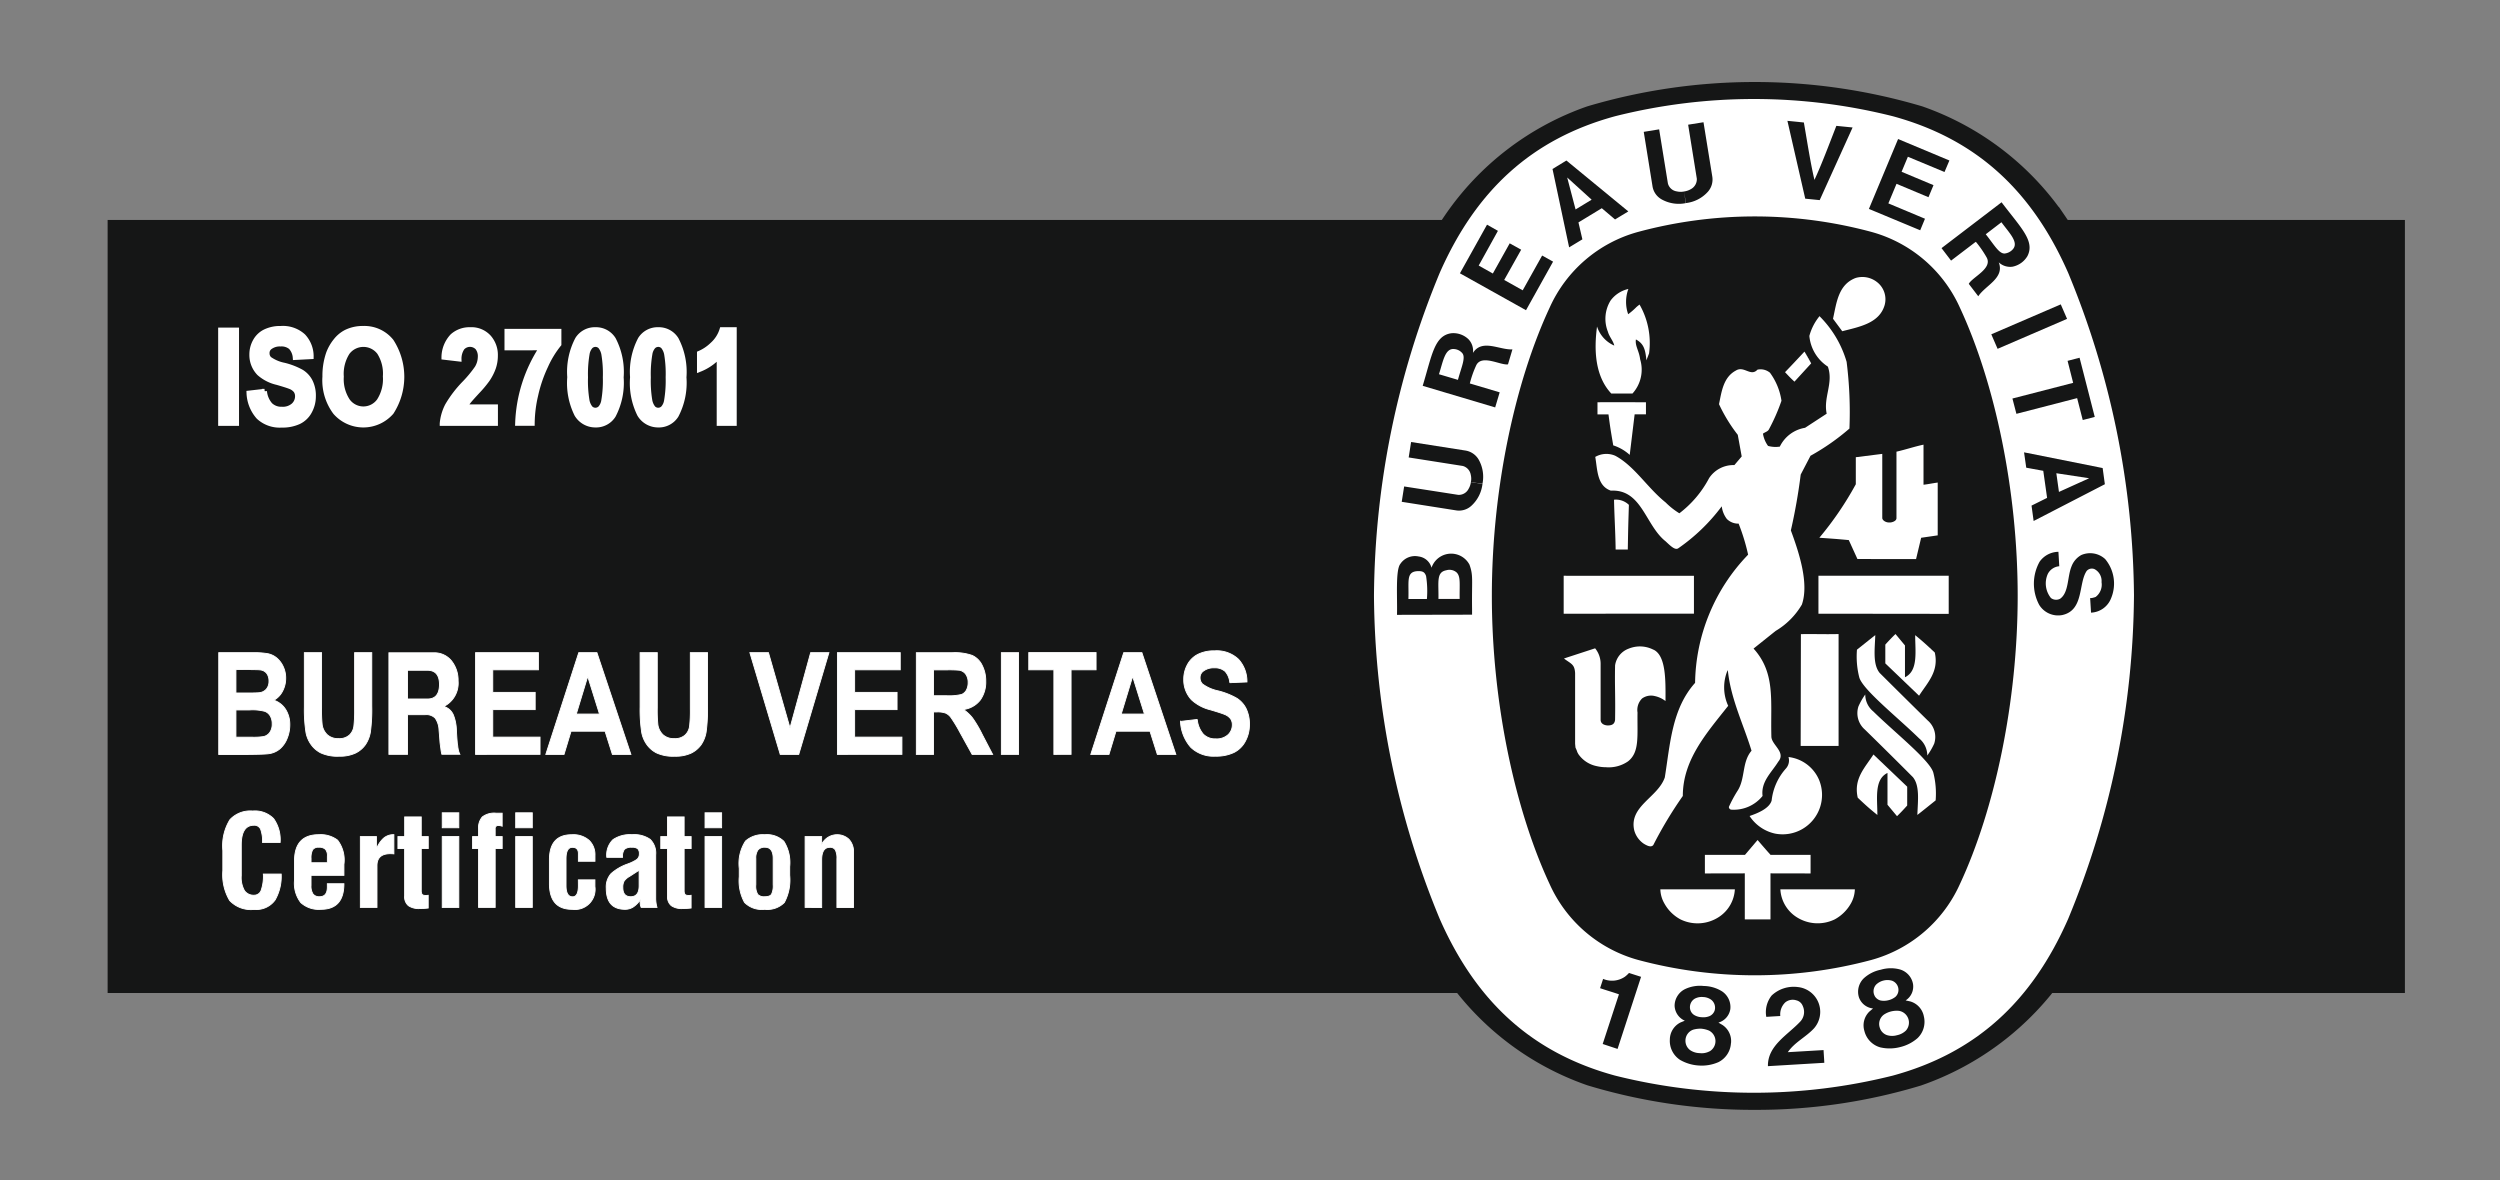 <?xml version="1.0" encoding="UTF-8"?> <svg xmlns="http://www.w3.org/2000/svg" xmlns:xlink="http://www.w3.org/1999/xlink" width="214.098" height="101.053" viewBox="0 0 214.098 101.053"><rect x="0" y="0" width="214.098" height="101.053" fill="#808080" stroke="none"/><defs><clipPath id="clip-path"><rect id="Rectángulo_758" data-name="Rectángulo 758" width="214.098" height="101.053" fill="none"></rect></clipPath></defs><g id="Grupo_1667" data-name="Grupo 1667" transform="translate(-4625.791 -7841)"><g id="Grupo_1666" data-name="Grupo 1666" transform="translate(4625.791 7841)"><rect id="Rectángulo_753" data-name="Rectángulo 753" width="196.737" height="66.203" transform="translate(9.217 18.837)" fill="#151616"></rect><g id="Grupo_1665" data-name="Grupo 1665"><g id="Grupo_1664" data-name="Grupo 1664" clip-path="url(#clip-path)"><path id="Trazado_1683" data-name="Trazado 1683" d="M35.7,107.035v2.336h1.359a5.636,5.636,0,0,0,1.007-.053.886.886,0,0,0,.533-.349,1.214,1.214,0,0,0,.206-.742,1.309,1.309,0,0,0-.159-.668.929.929,0,0,0-.459-.4,4.181,4.181,0,0,0-1.3-.125Zm0-3.455v2.007h.96c.571,0,.925-.01,1.064-.03a.905.905,0,0,0,.591-.311,1.02,1.02,0,0,0,.216-.678,1.078,1.078,0,0,0-.186-.654.793.793,0,0,0-.552-.305q-.218-.03-1.253-.03Zm-1.471-1.448h2.906a7.015,7.015,0,0,1,1.287.086,1.725,1.725,0,0,1,.759.358,2.117,2.117,0,0,1,.558.726,2.265,2.265,0,0,1,.224,1.017,2.321,2.321,0,0,1-.275,1.12,1.825,1.825,0,0,1-.744.765A1.924,1.924,0,0,1,39.96,107a2.4,2.4,0,0,1,.355,1.317,3.031,3.031,0,0,1-.23,1.158,2.285,2.285,0,0,1-.629.9,1.869,1.869,0,0,1-.985.414q-.366.048-1.769.06H34.228Z" transform="translate(-15.496 -46.238)" fill="#fff" fill-rule="evenodd"></path><path id="Trazado_1684" data-name="Trazado 1684" d="M35.7,107.035v2.336h1.359a5.636,5.636,0,0,0,1.007-.053.886.886,0,0,0,.533-.349,1.214,1.214,0,0,0,.206-.742,1.309,1.309,0,0,0-.159-.668.929.929,0,0,0-.459-.4,4.181,4.181,0,0,0-1.3-.125Zm0-3.455v2.007h.96c.571,0,.925-.01,1.064-.03a.905.905,0,0,0,.591-.311,1.02,1.02,0,0,0,.216-.678,1.078,1.078,0,0,0-.186-.654.793.793,0,0,0-.552-.305q-.218-.03-1.253-.03Zm-1.471-1.448h2.906a7.015,7.015,0,0,1,1.287.086,1.725,1.725,0,0,1,.759.358,2.117,2.117,0,0,1,.558.726,2.265,2.265,0,0,1,.224,1.017,2.321,2.321,0,0,1-.275,1.12,1.825,1.825,0,0,1-.744.765A1.924,1.924,0,0,1,39.96,107a2.4,2.4,0,0,1,.355,1.317,3.031,3.031,0,0,1-.23,1.158,2.285,2.285,0,0,1-.629.9,1.869,1.869,0,0,1-.985.414q-.366.048-1.769.06H34.228Z" transform="translate(-15.496 -46.238)" fill="none" stroke="#fff" stroke-width="0.078"></path><path id="Trazado_1685" data-name="Trazado 1685" d="M47.626,102.132H49.1v4.721a11.921,11.921,0,0,0,.054,1.457,1.474,1.474,0,0,0,.444.859,1.36,1.36,0,0,0,.959.323,1.283,1.283,0,0,0,.932-.306,1.267,1.267,0,0,0,.378-.752,11.818,11.818,0,0,0,.064-1.48v-4.822H53.4v4.58a14.2,14.2,0,0,1-.118,2.219,2.7,2.7,0,0,1-.438,1.094,2.247,2.247,0,0,1-.852.711A3.142,3.142,0,0,1,50.6,111a3.4,3.4,0,0,1-1.573-.289,2.323,2.323,0,0,1-.847-.749,2.6,2.6,0,0,1-.41-.966,12.686,12.686,0,0,1-.143-2.213Z" transform="translate(-21.562 -46.238)" fill="#fff" fill-rule="evenodd"></path><path id="Trazado_1686" data-name="Trazado 1686" d="M47.626,102.132H49.1v4.721a11.921,11.921,0,0,0,.054,1.457,1.474,1.474,0,0,0,.444.859,1.36,1.36,0,0,0,.959.323,1.283,1.283,0,0,0,.932-.306,1.267,1.267,0,0,0,.378-.752,11.818,11.818,0,0,0,.064-1.48v-4.822H53.4v4.58a14.2,14.2,0,0,1-.118,2.219,2.7,2.7,0,0,1-.438,1.094,2.247,2.247,0,0,1-.852.711A3.142,3.142,0,0,1,50.6,111a3.4,3.4,0,0,1-1.573-.289,2.323,2.323,0,0,1-.847-.749,2.6,2.6,0,0,1-.41-.966,12.686,12.686,0,0,1-.143-2.213Z" transform="translate(-21.562 -46.238)" fill="none" stroke="#fff" stroke-width="0.078"></path><path id="Trazado_1687" data-name="Trazado 1687" d="M62.45,103.661h1.684q1.048-.012,1.057,1.209-.009,1.274-1.057,1.251H62.45Zm-1.591,7.2H62.45v-3.4h1.535a1.058,1.058,0,0,1,.841.3,1.886,1.886,0,0,1,.325,1.011q.048.524.086,1.083c.022.178.046.353.071.524a3.379,3.379,0,0,0,.086.476h1.541a1.5,1.5,0,0,1-.148-.464,1.912,1.912,0,0,1-.038-.279,1.7,1.7,0,0,1-.038-.267q-.046-.523-.071-1.046a3.818,3.818,0,0,0-.243-1.265,1.283,1.283,0,0,0-.813-.766v-.024a2.226,2.226,0,0,0,1.2-2.18,2.654,2.654,0,0,0-.56-1.7,1.879,1.879,0,0,0-1.524-.7H60.859Z" transform="translate(-27.553 -46.259)" fill="#fff" fill-rule="evenodd"></path><path id="Trazado_1688" data-name="Trazado 1688" d="M62.45,103.661h1.684q1.048-.012,1.057,1.209-.009,1.274-1.057,1.251H62.45Zm-1.591,7.2H62.45v-3.4h1.535a1.058,1.058,0,0,1,.841.3,1.886,1.886,0,0,1,.325,1.011q.048.524.086,1.083c.022.178.046.353.071.524a3.379,3.379,0,0,0,.086.476h1.541a1.5,1.5,0,0,1-.148-.464,1.912,1.912,0,0,1-.038-.279,1.7,1.7,0,0,1-.038-.267q-.046-.523-.071-1.046a3.818,3.818,0,0,0-.243-1.265,1.283,1.283,0,0,0-.813-.766v-.024a2.226,2.226,0,0,0,1.2-2.18,2.654,2.654,0,0,0-.56-1.7,1.879,1.879,0,0,0-1.524-.7H60.859Z" transform="translate(-27.553 -46.259)" fill="none" stroke="#fff" stroke-width="0.078"></path><path id="Trazado_1689" data-name="Trazado 1689" d="M74.42,110.843v-8.711H79.8V103.6H75.891v1.934h3.633v1.472H75.891v2.36H79.94v1.472Z" transform="translate(-33.692 -46.238)" fill="#fff" fill-rule="evenodd"></path><path id="Trazado_1690" data-name="Trazado 1690" d="M74.42,110.843v-8.711H79.8V103.6H75.891v1.934h3.633v1.472H75.891v2.36H79.94v1.472Z" transform="translate(-33.692 -46.238)" fill="none" stroke="#fff" stroke-width="0.078"></path><path id="Trazado_1691" data-name="Trazado 1691" d="M90.009,107.388,89,104.165l-.98,3.223Zm2.688,3.455H91.113l-.628-1.983H87.571l-.6,1.983H85.412l2.821-8.711h1.554Z" transform="translate(-38.668 -46.238)" fill="#fff" fill-rule="evenodd"></path><path id="Trazado_1692" data-name="Trazado 1692" d="M90.009,107.388,89,104.165l-.98,3.223Zm2.688,3.455H91.113l-.628-1.983H87.571l-.6,1.983H85.412l2.821-8.711h1.554Z" transform="translate(-38.668 -46.238)" fill="none" stroke="#fff" stroke-width="0.078"></path><path id="Trazado_1693" data-name="Trazado 1693" d="M100.163,102.132h1.471v4.721a11.924,11.924,0,0,0,.054,1.457,1.471,1.471,0,0,0,.444.859,1.36,1.36,0,0,0,.959.323,1.284,1.284,0,0,0,.932-.306,1.267,1.267,0,0,0,.378-.752,11.819,11.819,0,0,0,.064-1.48v-4.822h1.471v4.58a14.107,14.107,0,0,1-.118,2.219,2.7,2.7,0,0,1-.437,1.094,2.264,2.264,0,0,1-.852.711,3.149,3.149,0,0,1-1.393.265,3.4,3.4,0,0,1-1.573-.289,2.323,2.323,0,0,1-.847-.749,2.611,2.611,0,0,1-.409-.966,12.674,12.674,0,0,1-.143-2.213Z" transform="translate(-45.346 -46.238)" fill="#fff" fill-rule="evenodd"></path><path id="Trazado_1694" data-name="Trazado 1694" d="M100.163,102.132h1.471v4.721a11.924,11.924,0,0,0,.054,1.457,1.471,1.471,0,0,0,.444.859,1.36,1.36,0,0,0,.959.323,1.284,1.284,0,0,0,.932-.306,1.267,1.267,0,0,0,.378-.752,11.819,11.819,0,0,0,.064-1.48v-4.822h1.471v4.58a14.107,14.107,0,0,1-.118,2.219,2.7,2.7,0,0,1-.437,1.094,2.264,2.264,0,0,1-.852.711,3.149,3.149,0,0,1-1.393.265,3.4,3.4,0,0,1-1.573-.289,2.323,2.323,0,0,1-.847-.749,2.611,2.611,0,0,1-.409-.966,12.674,12.674,0,0,1-.143-2.213Z" transform="translate(-45.346 -46.238)" fill="none" stroke="#fff" stroke-width="0.078"></path><path id="Trazado_1695" data-name="Trazado 1695" d="M119.947,110.843l-2.6-8.711h1.59l1.844,6.449,1.77-6.449h1.563l-2.584,8.711Z" transform="translate(-53.127 -46.238)" fill="#fff" fill-rule="evenodd"></path><path id="Trazado_1696" data-name="Trazado 1696" d="M119.947,110.843l-2.6-8.711h1.59l1.844,6.449,1.77-6.449h1.563l-2.584,8.711Z" transform="translate(-53.127 -46.238)" fill="none" stroke="#fff" stroke-width="0.078"></path><path id="Trazado_1697" data-name="Trazado 1697" d="M131.047,110.843v-8.711h5.378V103.6h-3.906v1.934h3.633v1.472h-3.633v2.36h4.049v1.472Z" transform="translate(-59.329 -46.238)" fill="#fff" fill-rule="evenodd"></path><path id="Trazado_1698" data-name="Trazado 1698" d="M131.047,110.843v-8.711h5.378V103.6h-3.906v1.934h3.633v1.472h-3.633v2.36h4.049v1.472Z" transform="translate(-59.329 -46.238)" fill="none" stroke="#fff" stroke-width="0.078"></path><path id="Trazado_1699" data-name="Trazado 1699" d="M144.863,105.819h1.085a4.7,4.7,0,0,0,1.317-.107.824.824,0,0,0,.412-.369,1.306,1.306,0,0,0,.149-.655,1.189,1.189,0,0,0-.2-.711.859.859,0,0,0-.553-.342,10.1,10.1,0,0,0-1.069-.03h-1.145Zm-1.471,5.025v-8.71h3.089a4.468,4.468,0,0,1,1.693.235,1.773,1.773,0,0,1,.846.834,2.9,2.9,0,0,1,.317,1.373,2.628,2.628,0,0,1-.479,1.619,2.174,2.174,0,0,1-1.432.805,3.578,3.578,0,0,1,.781.731,10.1,10.1,0,0,1,.831,1.415l.887,1.7h-1.753l-1.051-1.9a12.441,12.441,0,0,0-.776-1.277,1.143,1.143,0,0,0-.443-.362,2.061,2.061,0,0,0-.741-.1h-.3v3.638Z" transform="translate(-64.917 -46.238)" fill="#fff" fill-rule="evenodd"></path><path id="Trazado_1700" data-name="Trazado 1700" d="M144.863,105.819h1.085a4.7,4.7,0,0,0,1.317-.107.824.824,0,0,0,.412-.369,1.306,1.306,0,0,0,.149-.655,1.189,1.189,0,0,0-.2-.711.859.859,0,0,0-.553-.342,10.1,10.1,0,0,0-1.069-.03h-1.145Zm-1.471,5.025v-8.71h3.089a4.468,4.468,0,0,1,1.693.235,1.773,1.773,0,0,1,.846.834,2.9,2.9,0,0,1,.317,1.373,2.628,2.628,0,0,1-.479,1.619,2.174,2.174,0,0,1-1.432.805,3.578,3.578,0,0,1,.781.731,10.1,10.1,0,0,1,.831,1.415l.887,1.7h-1.753l-1.051-1.9a12.441,12.441,0,0,0-.776-1.277,1.143,1.143,0,0,0-.443-.362,2.061,2.061,0,0,0-.741-.1h-.3v3.638Z" transform="translate(-64.917 -46.238)" fill="none" stroke="#fff" stroke-width="0.078"></path><rect id="Rectángulo_754" data-name="Rectángulo 754" width="1.471" height="8.711" transform="translate(85.757 55.894)" fill="#fff"></rect><rect id="Rectángulo_755" data-name="Rectángulo 755" width="1.471" height="8.711" transform="translate(85.757 55.894)" fill="none" stroke="#fff" stroke-width="0.078"></rect><path id="Trazado_1701" data-name="Trazado 1701" d="M163.136,110.843V103.6h-2.151v-1.473h5.763V103.6h-2.141v7.239Z" transform="translate(-72.882 -46.238)" fill="#fff" fill-rule="evenodd"></path><path id="Trazado_1702" data-name="Trazado 1702" d="M163.136,110.843V103.6h-2.151v-1.473h5.763V103.6h-2.141v7.239Z" transform="translate(-72.882 -46.238)" fill="none" stroke="#fff" stroke-width="0.078"></path><path id="Trazado_1703" data-name="Trazado 1703" d="M175.284,107.388l-1.01-3.223-.98,3.223Zm2.688,3.455h-1.584l-.628-1.983h-2.914l-.6,1.983h-1.556l2.821-8.711h1.554Z" transform="translate(-77.275 -46.238)" fill="#fff" fill-rule="evenodd"></path><path id="Trazado_1704" data-name="Trazado 1704" d="M175.284,107.388l-1.01-3.223-.98,3.223Zm2.688,3.455h-1.584l-.628-1.983h-2.914l-.6,1.983h-1.556l2.821-8.711h1.554Z" transform="translate(-77.275 -46.238)" fill="none" stroke="#fff" stroke-width="0.078"></path><path id="Trazado_1705" data-name="Trazado 1705" d="M184.735,107.89l1.431-.17a2.256,2.256,0,0,0,.521,1.263,1.413,1.413,0,0,0,1.06.4,1.439,1.439,0,0,0,1.064-.359,1.153,1.153,0,0,0,.358-.84.9.9,0,0,0-.15-.525,1.193,1.193,0,0,0-.526-.377q-.256-.108-1.17-.381a3.677,3.677,0,0,1-1.648-.864,2.5,2.5,0,0,1-.666-1.758,2.592,2.592,0,0,1,.314-1.249,2.1,2.1,0,0,1,.9-.885,3.082,3.082,0,0,1,1.425-.3,2.7,2.7,0,0,1,2.052.727,2.819,2.819,0,0,1,.723,1.938l-1.471.061a1.628,1.628,0,0,0-.4-.97,1.286,1.286,0,0,0-.922-.3,1.449,1.449,0,0,0-.993.316.686.686,0,0,0-.231.543.729.729,0,0,0,.217.531,3.464,3.464,0,0,0,1.345.584,6.3,6.3,0,0,1,1.579.628,2.237,2.237,0,0,1,.8.885,3.006,3.006,0,0,1,.289,1.388,2.945,2.945,0,0,1-.347,1.4,2.221,2.221,0,0,1-.981.972,3.512,3.512,0,0,1-1.581.317,2.811,2.811,0,0,1-2.115-.761,3.6,3.6,0,0,1-.882-2.219" transform="translate(-83.634 -46.107)" fill="#fff" fill-rule="evenodd"></path><path id="Trazado_1706" data-name="Trazado 1706" d="M184.735,107.89l1.431-.17a2.256,2.256,0,0,0,.521,1.263,1.413,1.413,0,0,0,1.06.4,1.439,1.439,0,0,0,1.064-.359,1.153,1.153,0,0,0,.358-.84.9.9,0,0,0-.15-.525,1.193,1.193,0,0,0-.526-.377q-.256-.108-1.17-.381a3.677,3.677,0,0,1-1.648-.864,2.5,2.5,0,0,1-.666-1.758,2.592,2.592,0,0,1,.314-1.249,2.1,2.1,0,0,1,.9-.885,3.082,3.082,0,0,1,1.425-.3,2.7,2.7,0,0,1,2.052.727,2.819,2.819,0,0,1,.723,1.938l-1.471.061a1.628,1.628,0,0,0-.4-.97,1.286,1.286,0,0,0-.922-.3,1.449,1.449,0,0,0-.993.316.686.686,0,0,0-.231.543.729.729,0,0,0,.217.531,3.464,3.464,0,0,0,1.345.584,6.3,6.3,0,0,1,1.579.628,2.237,2.237,0,0,1,.8.885,3.006,3.006,0,0,1,.289,1.388,2.945,2.945,0,0,1-.347,1.4,2.221,2.221,0,0,1-.981.972,3.512,3.512,0,0,1-1.581.317,2.811,2.811,0,0,1-2.115-.761,3.6,3.6,0,0,1-.882-2.219Z" transform="translate(-83.634 -46.107)" fill="none" stroke="#fff" stroke-width="0.078"></path><path id="Trazado_1707" data-name="Trazado 1707" d="M38.34,132.312l1.528,0a4.057,4.057,0,0,1-.523,2.218,1.979,1.979,0,0,1-1.8.809,2.485,2.485,0,0,1-2.093-.769,4.329,4.329,0,0,1-.582-2.555v-1.711a4.277,4.277,0,0,1,.609-2.649,2.378,2.378,0,0,1,1.943-.743,2.237,2.237,0,0,1,1.8.658,3.117,3.117,0,0,1,.555,2.038l-1.506,0a3.014,3.014,0,0,0-.154-1.113.58.58,0,0,0-.586-.364q-1.082,0-1.082,1.688v2.626a2.276,2.276,0,0,0,.278,1.293.955.955,0,0,0,.819.385.631.631,0,0,0,.6-.4,3.627,3.627,0,0,0,.193-1.405" transform="translate(-15.787 -57.457)" fill="#fff" fill-rule="evenodd"></path><path id="Trazado_1708" data-name="Trazado 1708" d="M38.34,132.312l1.528,0a4.057,4.057,0,0,1-.523,2.218,1.979,1.979,0,0,1-1.8.809,2.485,2.485,0,0,1-2.093-.769,4.329,4.329,0,0,1-.582-2.555v-1.711a4.277,4.277,0,0,1,.609-2.649,2.378,2.378,0,0,1,1.943-.743,2.237,2.237,0,0,1,1.8.658,3.117,3.117,0,0,1,.555,2.038l-1.506,0a3.014,3.014,0,0,0-.154-1.113.58.58,0,0,0-.586-.364q-1.082,0-1.082,1.688v2.626a2.276,2.276,0,0,0,.278,1.293.955.955,0,0,0,.819.385.631.631,0,0,0,.6-.4A3.627,3.627,0,0,0,38.34,132.312Z" transform="translate(-15.787 -57.457)" fill="none" stroke="#fff" stroke-width="0.078"></path><path id="Trazado_1709" data-name="Trazado 1709" d="M47.5,133.018h1.4v-.573a.8.8,0,0,0-.171-.584.767.767,0,0,0-.56-.169.574.574,0,0,0-.534.221,1.5,1.5,0,0,0-.133.736Zm0,1.078h0v.874a1.232,1.232,0,0,0,.171.726.658.658,0,0,0,.56.231q.666,0,.666-.827v-.283l1.419,0q0,2.189-1.967,2.19a2.279,2.279,0,0,1-1.723-.575,2.714,2.714,0,0,1-.543-1.9v-1.65q0-2.267,2.085-2.267a2.394,2.394,0,0,1,1.605.47,2.8,2.8,0,0,1,.544,2.078v.934H47.5Z" transform="translate(-20.864 -59.133)" fill="#fff" fill-rule="evenodd"></path><path id="Trazado_1710" data-name="Trazado 1710" d="M47.5,133.018h1.4v-.573a.8.8,0,0,0-.171-.584.767.767,0,0,0-.56-.169.574.574,0,0,0-.534.221,1.5,1.5,0,0,0-.133.736Zm0,1.078h0v.874a1.232,1.232,0,0,0,.171.726.658.658,0,0,0,.56.231q.666,0,.666-.827v-.283l1.419,0q0,2.189-1.967,2.19a2.279,2.279,0,0,1-1.723-.575,2.714,2.714,0,0,1-.543-1.9v-1.65q0-2.267,2.085-2.267a2.394,2.394,0,0,1,1.605.47,2.8,2.8,0,0,1,.544,2.078v.934H47.5Z" transform="translate(-20.864 -59.133)" fill="none" stroke="#fff" stroke-width="0.078"></path><path id="Trazado_1711" data-name="Trazado 1711" d="M56.391,136.842v-6.067h1.375v1.067a2.457,2.457,0,0,1,.587-.9,1.286,1.286,0,0,1,.908-.331v0l0,1.643c-.106-.009-.208-.013-.3-.013q-1.146,0-1.147,1.023v3.578Z" transform="translate(-25.53 -59.131)" fill="#fff" fill-rule="evenodd"></path><path id="Trazado_1712" data-name="Trazado 1712" d="M56.391,136.842v-6.067h1.375v1.067a2.457,2.457,0,0,1,.587-.9,1.286,1.286,0,0,1,.908-.331v0l0,1.643c-.106-.009-.208-.013-.3-.013q-1.146,0-1.147,1.023v3.578Z" transform="translate(-25.53 -59.131)" fill="none" stroke="#fff" stroke-width="0.078"></path><path id="Trazado_1713" data-name="Trazado 1713" d="M62.268,130.545v-1.024h.578V127.84h1.419v1.681h.6v1.024h-.6v3.645a.632.632,0,0,0,.053.247q.054.127.343.127a1.762,1.762,0,0,0,.2-.013v1.089a5.9,5.9,0,0,1-.742.045,1.551,1.551,0,0,1-.951-.248.988.988,0,0,1-.326-.838v-4.054Z" transform="translate(-28.19 -57.877)" fill="#fff" fill-rule="evenodd"></path><path id="Trazado_1714" data-name="Trazado 1714" d="M62.268,130.545v-1.024h.578V127.84h1.419v1.681h.6v1.024h-.6v3.645a.632.632,0,0,0,.053.247q.054.127.343.127a1.762,1.762,0,0,0,.2-.013v1.089a5.9,5.9,0,0,1-.742.045,1.551,1.551,0,0,1-.951-.248.988.988,0,0,1-.326-.838v-4.054Z" transform="translate(-28.19 -57.877)" fill="none" stroke="#fff" stroke-width="0.078"></path><path id="Trazado_1715" data-name="Trazado 1715" d="M69.2,127.189h1.419v1.282H69.2Zm0,2.037h1.419v6.067H69.2Z" transform="translate(-31.327 -57.582)" fill="#fff" fill-rule="evenodd"></path><path id="Trazado_1716" data-name="Trazado 1716" d="M69.2,127.189h1.419v1.282H69.2Zm0,2.037h1.419v6.067H69.2Z" transform="translate(-31.327 -57.582)" fill="none" stroke="#fff" stroke-width="0.078"></path><path id="Trazado_1717" data-name="Trazado 1717" d="M73.951,129.253h.513v-.645a1.4,1.4,0,0,1,.326-1.039,1.672,1.672,0,0,1,1.176-.32h.518l0,1.116a.865.865,0,0,0-.315-.06.25.25,0,0,0-.283.282v.665h.6v1.024h-.6v5.043H74.464v-5.043h-.513Z" transform="translate(-33.48 -57.609)" fill="#fff" fill-rule="evenodd"></path><path id="Trazado_1718" data-name="Trazado 1718" d="M73.951,129.253h.513v-.645a1.4,1.4,0,0,1,.326-1.039,1.672,1.672,0,0,1,1.176-.32h.518l0,1.116a.865.865,0,0,0-.315-.06.25.25,0,0,0-.283.282v.665h.6v1.024h-.6v5.043H74.464v-5.043h-.513Z" transform="translate(-33.48 -57.609)" fill="none" stroke="#fff" stroke-width="0.078"></path><path id="Trazado_1719" data-name="Trazado 1719" d="M80.7,127.189H82.12v1.282H80.7Zm0,2.037H82.12v6.067H80.7Z" transform="translate(-36.536 -57.582)" fill="#fff" fill-rule="evenodd"></path><path id="Trazado_1720" data-name="Trazado 1720" d="M80.7,127.189H82.12v1.282H80.7Zm0,2.037H82.12v6.067H80.7Z" transform="translate(-36.536 -57.582)" fill="none" stroke="#fff" stroke-width="0.078"></path><path id="Trazado_1721" data-name="Trazado 1721" d="M88.451,134.484l1.419,0v.563a1.728,1.728,0,0,1-1.948,1.961q-1.949,0-1.948-2.22v-2.019q0-2.151,1.916-2.151a2.044,2.044,0,0,1,1.484.485,1.7,1.7,0,0,1,.5,1.284v.505h0l-1.419,0h0v-.655q0-.539-.513-.539-.546,0-.546.98v2.3q0,.959.567.958.492,0,.491-.952Z" transform="translate(-38.922 -59.133)" fill="#fff" fill-rule="evenodd"></path><path id="Trazado_1722" data-name="Trazado 1722" d="M88.451,134.484l1.419,0v.563a1.728,1.728,0,0,1-1.948,1.961q-1.949,0-1.948-2.22v-2.019q0-2.151,1.916-2.151a2.044,2.044,0,0,1,1.484.485,1.7,1.7,0,0,1,.5,1.284v.505h0l-1.419,0h0v-.655q0-.539-.513-.539-.546,0-.546.98v2.3q0,.959.567.958.492,0,.491-.952Z" transform="translate(-38.922 -59.133)" fill="none" stroke="#fff" stroke-width="0.078"></path><path id="Trazado_1723" data-name="Trazado 1723" d="M97.685,133.654l-.837.542a1.331,1.331,0,0,0-.453.4,1.11,1.11,0,0,0-.106.552q0,.779.676.779.721,0,.72-.941Zm-2.771-1.1a1.845,1.845,0,0,1,.528-1.508,2.565,2.565,0,0,1,1.631-.432,2.4,2.4,0,0,1,1.552.4,1.64,1.64,0,0,1,.479,1.328v3.673a2.948,2.948,0,0,0,.109.827H97.859a1.181,1.181,0,0,1-.088-.476,1.231,1.231,0,0,1,.022-.2,2.125,2.125,0,0,1-.634.652,1.291,1.291,0,0,1-.666.189q-1.625,0-1.624-1.808a1.715,1.715,0,0,1,.41-1.244,4.246,4.246,0,0,1,1.4-.822,3.752,3.752,0,0,0,.784-.375.578.578,0,0,0,.24-.5.584.584,0,0,0-.134-.437.735.735,0,0,0-.507-.126.868.868,0,0,0-.64.178,1.059,1.059,0,0,0-.16.684Z" transform="translate(-42.95 -59.133)" fill="#fff" fill-rule="evenodd"></path><path id="Trazado_1724" data-name="Trazado 1724" d="M97.685,133.654l-.837.542a1.331,1.331,0,0,0-.453.4,1.11,1.11,0,0,0-.106.552q0,.779.676.779.721,0,.72-.941Zm-2.771-1.1a1.845,1.845,0,0,1,.528-1.508,2.565,2.565,0,0,1,1.631-.432,2.4,2.4,0,0,1,1.552.4,1.64,1.64,0,0,1,.479,1.328v3.673a2.948,2.948,0,0,0,.109.827H97.859a1.181,1.181,0,0,1-.088-.476,1.231,1.231,0,0,1,.022-.2,2.125,2.125,0,0,1-.634.652,1.291,1.291,0,0,1-.666.189q-1.625,0-1.624-1.808a1.715,1.715,0,0,1,.41-1.244,4.246,4.246,0,0,1,1.4-.822,3.752,3.752,0,0,0,.784-.375.578.578,0,0,0,.24-.5.584.584,0,0,0-.134-.437.735.735,0,0,0-.507-.126.868.868,0,0,0-.64.178,1.059,1.059,0,0,0-.16.684Z" transform="translate(-42.95 -59.133)" fill="none" stroke="#fff" stroke-width="0.078"></path><path id="Trazado_1725" data-name="Trazado 1725" d="M103.4,130.545v-1.024h.578V127.84H105.4v1.681h.6v1.024h-.6v3.645a.633.633,0,0,0,.054.247q.053.127.343.127a1.777,1.777,0,0,0,.2-.013v1.089a5.905,5.905,0,0,1-.742.045,1.55,1.55,0,0,1-.951-.248.986.986,0,0,1-.326-.838v-4.054Z" transform="translate(-46.812 -57.877)" fill="#fff" fill-rule="evenodd"></path><path id="Trazado_1726" data-name="Trazado 1726" d="M103.4,130.545v-1.024h.578V127.84H105.4v1.681h.6v1.024h-.6v3.645a.633.633,0,0,0,.054.247q.053.127.343.127a1.777,1.777,0,0,0,.2-.013v1.089a5.905,5.905,0,0,1-.742.045,1.55,1.55,0,0,1-.951-.248.986.986,0,0,1-.326-.838v-4.054Z" transform="translate(-46.812 -57.877)" fill="none" stroke="#fff" stroke-width="0.078"></path><path id="Trazado_1727" data-name="Trazado 1727" d="M110.327,127.189h1.419v1.282h-1.419Zm0,2.037h1.419v6.067h-1.419Z" transform="translate(-49.948 -57.582)" fill="#fff" fill-rule="evenodd"></path><path id="Trazado_1728" data-name="Trazado 1728" d="M110.327,127.189h1.419v1.282h-1.419Zm0,2.037h1.419v6.067h-1.419Z" transform="translate(-49.948 -57.582)" fill="none" stroke="#fff" stroke-width="0.078"></path><path id="Trazado_1729" data-name="Trazado 1729" d="M117.1,132.668V134.9a1.4,1.4,0,0,0,.166.832.755.755,0,0,0,.6.195q.448,0,.582-.216a1.635,1.635,0,0,0,.138-.811v-2.239q0-.969-.7-.969a.731.731,0,0,0-.6.227,1.206,1.206,0,0,0-.182.748m-1.419,1.544v-.7a3.526,3.526,0,0,1,.539-2.352,2.219,2.219,0,0,1,1.638-.543,2.08,2.08,0,0,1,1.643.569,3.405,3.405,0,0,1,.5,2.172v.728a4.086,4.086,0,0,1-.459,2.336,2.04,2.04,0,0,1-1.686.585,2.07,2.07,0,0,1-1.723-.591,3.834,3.834,0,0,1-.454-2.2" transform="translate(-52.372 -59.133)" fill="#fff" fill-rule="evenodd"></path><path id="Trazado_1730" data-name="Trazado 1730" d="M117.1,132.668V134.9a1.4,1.4,0,0,0,.166.832.755.755,0,0,0,.6.195q.448,0,.582-.216a1.635,1.635,0,0,0,.138-.811v-2.239q0-.969-.7-.969a.731.731,0,0,0-.6.227A1.206,1.206,0,0,0,117.1,132.668Zm-1.419,1.544v-.7a3.526,3.526,0,0,1,.539-2.352,2.219,2.219,0,0,1,1.638-.543,2.08,2.08,0,0,1,1.643.569,3.405,3.405,0,0,1,.5,2.172v.728a4.086,4.086,0,0,1-.459,2.336,2.04,2.04,0,0,1-1.686.585,2.07,2.07,0,0,1-1.723-.591A3.834,3.834,0,0,1,115.681,134.212Z" transform="translate(-52.372 -59.133)" fill="none" stroke="#fff" stroke-width="0.078"></path><path id="Trazado_1731" data-name="Trazado 1731" d="M125.986,136.844v-6.067H127.4v.679a1.478,1.478,0,0,1,2.334-.45,1.527,1.527,0,0,1,.395,1.143v4.7h-1.419v-4.166a1.585,1.585,0,0,0-.132-.758.5.5,0,0,0-.474-.227q-.7,0-.7,1.085v4.066Z" transform="translate(-57.037 -59.133)" fill="#fff" fill-rule="evenodd"></path><path id="Trazado_1732" data-name="Trazado 1732" d="M125.986,136.844v-6.067H127.4v.679a1.478,1.478,0,0,1,2.334-.45,1.527,1.527,0,0,1,.395,1.143v4.7h-1.419v-4.166a1.585,1.585,0,0,0-.132-.758.5.5,0,0,0-.474-.227q-.7,0-.7,1.085v4.066Z" transform="translate(-57.037 -59.133)" fill="none" stroke="#fff" stroke-width="0.078"></path><path id="Trazado_1733" data-name="Trazado 1733" d="M245.477,100.807h.108a48.311,48.311,0,0,0,14.046-2.071A24.591,24.591,0,0,0,271.792,89.5c4.563-6.666,8.706-19.563,8.88-32.412v-.033c-.175-12.843-4.317-25.741-8.88-32.419a24.281,24.281,0,0,0-12.054-9.23,50.093,50.093,0,0,0-28.512,0,24.282,24.282,0,0,0-12.053,9.23c-4.564,6.678-8.705,19.577-8.881,32.419v.033c.175,12.849,4.317,25.745,8.881,32.412a24.273,24.273,0,0,0,12.053,9.217,48.8,48.8,0,0,0,14.153,2.091Z" transform="translate(-95.205 -6.036)" fill="#151616"></path><path id="Trazado_1734" data-name="Trazado 1734" d="M245.477,100.807h.108a48.311,48.311,0,0,0,14.046-2.071A24.591,24.591,0,0,0,271.792,89.5c4.563-6.666,8.706-19.563,8.88-32.412v-.033c-.175-12.843-4.317-25.741-8.88-32.419a24.281,24.281,0,0,0-12.054-9.23,50.093,50.093,0,0,0-28.512,0,24.282,24.282,0,0,0-12.053,9.23c-4.564,6.678-8.705,19.577-8.881,32.419v.033c.175,12.849,4.317,25.745,8.881,32.412a24.273,24.273,0,0,0,12.053,9.217,48.8,48.8,0,0,0,14.153,2.091Z" transform="translate(-95.205 -6.036)" fill="none" stroke="#151616" stroke-width="0.552"></path><path id="Trazado_1735" data-name="Trazado 1735" d="M280.086,58.046a73.577,73.577,0,0,1-5.636,27.662c-3.141,7.141-7.947,11.489-15.01,13.419a48.888,48.888,0,0,1-23.8,0c-7.063-1.929-11.865-6.278-15.01-13.419A73.462,73.462,0,0,1,215,58.046a73.5,73.5,0,0,1,5.631-27.664c3.145-7.141,7.947-11.482,15.01-13.411a48.678,48.678,0,0,1,23.8,0c7.063,1.929,11.869,6.271,15.01,13.411a73.611,73.611,0,0,1,5.636,27.664" transform="translate(-97.334 -7.015)" fill="#fff"></path><path id="Trazado_1736" data-name="Trazado 1736" d="M256.249,34.373a38.118,38.118,0,0,1,9.859,1.316,11.414,11.414,0,0,1,7.4,6.337c2.971,6.379,4.923,15.549,4.923,24.567s-1.952,18.194-4.923,24.565a11.445,11.445,0,0,1-7.4,6.346,38.22,38.22,0,0,1-9.858,1.305h-.118a38.2,38.2,0,0,1-9.858-1.305,11.431,11.431,0,0,1-7.4-6.346c-2.971-6.371-4.923-15.541-4.923-24.565s1.952-18.188,4.923-24.567a11.4,11.4,0,0,1,7.4-6.337,38.108,38.108,0,0,1,9.858-1.316Z" transform="translate(-105.914 -15.562)" fill="#151616"></path><path id="Trazado_1737" data-name="Trazado 1737" d="M256.249,34.373a38.118,38.118,0,0,1,9.859,1.316,11.414,11.414,0,0,1,7.4,6.337c2.971,6.379,4.923,15.549,4.923,24.567s-1.952,18.194-4.923,24.565a11.445,11.445,0,0,1-7.4,6.346,38.22,38.22,0,0,1-9.858,1.305h-.118a38.2,38.2,0,0,1-9.858-1.305,11.431,11.431,0,0,1-7.4-6.346c-2.971-6.371-4.923-15.541-4.923-24.565s1.952-18.188,4.923-24.567a11.4,11.4,0,0,1,7.4-6.337,38.108,38.108,0,0,1,9.858-1.316Z" transform="translate(-105.914 -15.562)" fill="none" stroke="#151616" stroke-width="0.552"></path><path id="Trazado_1738" data-name="Trazado 1738" d="M265.887,56.034a10.117,10.117,0,0,1-.574-1.01m-9.468,19.2v3.24l-11.156.006V74.219ZM253.323,102.3a2.56,2.56,0,0,1-.355-1.225h6.381a3.013,3.013,0,0,1-1.319,2.334,3.336,3.336,0,0,1-3.334.24,3.413,3.413,0,0,1-1.373-1.348" transform="translate(-110.777 -24.911)" fill="#fff"></path><path id="Trazado_1739" data-name="Trazado 1739" d="M260.216,119.72l-3.419.007v-1.591h3.433l1.081-1.274q.547.644,1.109,1.274h3.429v1.591l-3.434-.007v3.942h-2.2Zm.408-4.913c.7-.236,1.692-.643,1.89-1.324a4.9,4.9,0,0,1,1.225-2.744,1.037,1.037,0,0,0,.219-.982,3.251,3.251,0,0,1,2.625,1.977,3.376,3.376,0,0,1-3.774,4.581,3.5,3.5,0,0,1-2.185-1.507M252.4,100.572a2.521,2.521,0,0,0-2.118-.1,1.8,1.8,0,0,0-1.176,1.443c-.036,1.932.036,2.531,0,4.651-.036.332-.211.487-.633.487-.349-.014-.614-.189-.605-.494v-4.736a2.1,2.1,0,0,0-.471-1.376l-2.45.8-.219.076c.618.461.91.481.955,1.241v6.058l.032.327.095.213.067.188.085.157a2.508,2.508,0,0,0,1.571,1.03,3.5,3.5,0,0,0,.794.094,2.9,2.9,0,0,0,1.884-.5c1.01-.785.785-2.17.817-4.187a1.383,1.383,0,0,1,.39-1.2,1.31,1.31,0,0,1,1.082-.209,2.292,2.292,0,0,1,.924.429c.008-1.736.057-3.873-1.023-4.4m22.755,7.609c-1.791-1.763-4.891-4.216-5.142-5.257a7.209,7.209,0,0,1-.193-2.352c.516-.408.947-.76,1.57-1.248-.045,1.242-.224,2.5.373,3.238,1.463,1.456,2.792,2.771,4.111,4.068a1.861,1.861,0,0,1,.56,1.99,5.738,5.738,0,0,1-.592,1.014,1.9,1.9,0,0,0-.686-1.454m-10.137-8.939c1.364-.02,1.8.021,3.227-.007v9.579H265Z" transform="translate(-110.792 -44.926)" fill="#fff"></path><path id="Trazado_1740" data-name="Trazado 1740" d="M274.5,74.834q.419-.469.87-.908l.813.978v2.724c1.148-.554.875-2.185.875-3.605.682.559,1.022.875,1.678,1.487.368,1.629-.615,2.56-1.346,3.7l-2.89-2.769Zm2.633-7.326.436-1.824,1.418-.206,0-4.523c-.547.077-.772.135-1.216.188V57.711c-.744.155-1.53.422-2.316.6v5.7c-.009.274-.444.366-.538.362H274.8c-.282,0-.561-.193-.561-.386V58.5l-2.266.285V61.1a27.8,27.8,0,0,1-3.123,4.582c1.211.088,1.31.088,2.522.2l.74,1.622ZM251.4,66.387c-.031-1.5-.1-2.486-.134-3.961a1.587,1.587,0,0,1,1.274.44c-.059,1.885-.059,1.864-.094,3.828h-1.041Zm-.2-8.612c-.251-1.467-.264-1.581-.408-2.656h-.942V54.078c1.628-.007,2.526,0,4.151,0l0,1.036h-.969l-.421,3.474a3.806,3.806,0,0,0-1.414-.817m-.166-4.44c-1.391-1.483-1.49-3.711-1.22-5.734v-.007a2.674,2.674,0,0,0,1.477,1.636c-.082-.4-.431-.761-.543-1.182a2.974,2.974,0,0,1,.234-2.686,2.606,2.606,0,0,1,1.517-.982,3.2,3.2,0,0,0-.018,2.164,5.935,5.935,0,0,0,.709-.615c.117-.1.171-.139.265-.213a6.634,6.634,0,0,1,.817,4.18l-.229.595c-.09-.976-.247-1.436-.9-1.788-.085.565.274.967.363,1.7a3.044,3.044,0,0,1-.655,2.932Zm17.119-2.582-1.432,1.566c-.385-.358-.416-.4-.807-.812.736-.767.812-.85,1.665-1.763m2.445-2.812c.3-1.356.445-2.926,1.938-3.493a2.025,2.025,0,0,1,1.814.34,1.862,1.862,0,0,1,.673,1.97c-.448,1.585-2.2,1.877-3.634,2.251Zm9.908,22.006V72.2l-11.156-.013V68.938Z" transform="translate(-113.043 -19.63)" fill="#fff"></path><path id="Trazado_1741" data-name="Trazado 1741" d="M252.967,93.492c-.453-2.064,2.033-2.8,2.621-4.514.462-2.858.6-5.872,2.594-8.1A16.121,16.121,0,0,1,262.723,69.9a17.235,17.235,0,0,0-.813-2.659,1.374,1.374,0,0,1-1.009-.4,2.224,2.224,0,0,1-.436-1.083,15.938,15.938,0,0,1-3.742,3.608c-.26.141-.592-.161-1.063-.608-1.741-1.369-2.033-4.481-4.689-4.341-1.2-.407-1.149-1.825-1.338-2.89a1.906,1.906,0,0,1,1.709-.1c1.652.882,2.751,2.746,4.317,4a6.342,6.342,0,0,0,1.176.929,9.116,9.116,0,0,0,2.544-3.006,2.49,2.49,0,0,1,2.167-1.122l.628-.74-.337-1.851a13.545,13.545,0,0,1-1.606-2.625c.219-1.061.363-2.3,1.44-2.878.7-.442,1.275.556,1.853-.079a1.255,1.255,0,0,1,1.073.265,5.375,5.375,0,0,1,.983,2.4,16.4,16.4,0,0,1-1.078,2.455c-.094.182-.341.234-.507.361a2.425,2.425,0,0,0,.435,1.05,2.4,2.4,0,0,0,1.009.06,2.922,2.922,0,0,1,2.16-1.611l1.853-1.209c-.3-1.4.6-2.63.1-4.032a3.506,3.506,0,0,1-1.584-2.627,4.531,4.531,0,0,1,.871-1.694l.067.072a9.088,9.088,0,0,1,2.253,3.841A34.4,34.4,0,0,1,271.4,59.1a19.421,19.421,0,0,1-3.333,2.329l-.84,1.611a48.424,48.424,0,0,1-.843,4.782c.718,1.952,1.566,4.541.943,6.352a6.369,6.369,0,0,1-2.249,2.257l-1.889,1.51c1.9,2.1,1.441,4.474,1.526,7.507-.019.736,1.288,1.351.587,2.183-.578.936-1.494,1.7-1.341,2.932a3.159,3.159,0,0,1-2.63,1.176.237.237,0,0,1-.255-.218c0-.008,0-.015,0-.022a11.193,11.193,0,0,1,.74-1.375c.678-1.034.363-2.466,1.2-3.433-.692-2.259-1.737-4.348-2.016-6.758l-.027-.148a3.779,3.779,0,0,0,.044,3.059c-1.866,2.358-3.886,4.622-3.886,7.72a34.941,34.941,0,0,0-2.526,4.2c-.2.247-.57.034-.8-.1a2.018,2.018,0,0,1-.839-1.176m20.48-10.16c1.791,1.763,4.892,4.216,5.143,5.259a7.259,7.259,0,0,1,.194,2.356c-.512.408-.943.761-1.566,1.247.044-1.241.219-2.5-.382-3.238q-2.039-2.047-4.106-4.068a1.863,1.863,0,0,1-.557-1.99,5.794,5.794,0,0,1,.584-1.023,1.867,1.867,0,0,0,.69,1.456" transform="translate(-113.016 -22.398)" fill="#fff"></path><path id="Trazado_1742" data-name="Trazado 1742" d="M289.461,122.439c-.345.379-.471.52-.87.913l-.817-.98v-2.724c-1.149.558-.866,2.187-.866,3.6-.687-.552-1.032-.866-1.682-1.481-.368-1.629.61-2.558,1.346-3.7l2.89,2.758Zm-4.828,8.4a2.609,2.609,0,0,0,.346-1.225H278.6a3.014,3.014,0,0,0,1.319,2.334,3.342,3.342,0,0,0,3.338.24,3.5,3.5,0,0,0,1.374-1.348" transform="translate(-126.131 -53.454)" fill="#fff"></path><path id="Trazado_1743" data-name="Trazado 1743" d="M250.377,99.867c-.036-1.77,1.7-2.666,2.791-3.841a1.207,1.207,0,0,0,.193-1.309.778.778,0,0,0-.557-.489,1.007,1.007,0,0,0-.947.182,1.416,1.416,0,0,0-.421,1.162l-1.2.072a2.294,2.294,0,0,1,.462-1.829,2.751,2.751,0,0,1,2.243-.722,2.136,2.136,0,0,1,1.378,3.54c-.709.761-1.647,1.176-2.239,2.037l3.06-.18c.022.379.049.74.066,1.089Zm-10.86-7.649-.022.054L237.5,98.391l-1.274-.423,1.369-4.186.022-.068c-.507-.179-1.117-.354-1.615-.526l.26-.795a1.954,1.954,0,0,0,1.871-.188,2.589,2.589,0,0,0,.346-.319Zm22.689,4.589a1.522,1.522,0,0,1-.768.408,1.481,1.481,0,0,1-.871-.007.971.971,0,0,1-.615-.648.989.989,0,0,1,.358-1.108,1.99,1.99,0,0,1,.62-.274,2.014,2.014,0,0,1,.674-.047,1.021,1.021,0,0,1,.6,1.676m-2.679-2.946a.848.848,0,0,1,.12-.981A1.406,1.406,0,0,1,261,92.548a.842.842,0,0,1,.556.806.8.8,0,0,1-.26.577,1.527,1.527,0,0,1-.605.291,1.5,1.5,0,0,1-.669.021.8.8,0,0,1-.5-.381m4.209,1.745a1.655,1.655,0,0,0-1.161-1.283l-.4-.088a1.409,1.409,0,0,0,.633-1.4,1.585,1.585,0,0,0-1.117-1.25,2.987,2.987,0,0,0-1.642.022,3.03,3.03,0,0,0-1.463.74,1.608,1.608,0,0,0-.409,1.628,1.432,1.432,0,0,0,1.207.95l-.3.253a1.646,1.646,0,0,0-.44,1.678,1.94,1.94,0,0,0,1.356,1.4,3.539,3.539,0,0,0,1.687-.02,3.5,3.5,0,0,0,1.5-.763,1.939,1.939,0,0,0,.548-1.869M245.391,98.59a1.434,1.434,0,0,1-.856.161,1.5,1.5,0,0,1-.826-.26,1,1,0,0,1-.395-.8.991.991,0,0,1,.678-.953,2.234,2.234,0,0,1,.669-.08,2.193,2.193,0,0,1,.66.159,1.013,1.013,0,0,1,.071,1.777m-1.677-3.608a.849.849,0,0,1,.4-.9,1.263,1.263,0,0,1,.709-.139,1.249,1.249,0,0,1,.686.227.856.856,0,0,1,.3.94.81.81,0,0,1-.422.462,1.376,1.376,0,0,1-.663.1,1.347,1.347,0,0,1-.647-.18.773.773,0,0,1-.363-.509m3.5,2.914a1.648,1.648,0,0,0-.736-1.564l-.341-.2a1.432,1.432,0,0,0,1.018-1.149,1.613,1.613,0,0,0-.7-1.521,3.03,3.03,0,0,0-1.576-.466,2.98,2.98,0,0,0-1.615.274,1.6,1.6,0,0,0-.88,1.429,1.457,1.457,0,0,0,.875,1.27l-.367.15a1.647,1.647,0,0,0-.916,1.465,1.942,1.942,0,0,0,.875,1.741,3.637,3.637,0,0,0,1.616.482,3.55,3.55,0,0,0,1.665-.287,1.939,1.939,0,0,0,1.077-1.623M275.995,35.87l-5.95,2.565-.539-1.243,5.949-2.564ZM253.572,25.576l-1.526-6.665,1.409.141c.287,1.65.575,3.527.906,4.916.606-1.3,1.27-3.073,1.876-4.628l1.391.139L254.81,25.7ZM228.263,29.4l-1.444,2.586-1.212-.682,1.647-2.972-.933-.529L224,31.968l5.659,3.161,2.319-4.161-.937-.522-1.665,2.979-1.585-.888,1.454-2.591Zm-4.285,30.455H222.16c.027-1.435-.2-2.284.66-2.452a.942.942,0,0,1,.888.175c.368.355.251.947.269,2.277m-2.8.007h-1.589c.05-1.487-.2-2.284.7-2.383.543-.04.691.085.812.406a8.25,8.25,0,0,1,.072,1.977m3.648-2.939a1.776,1.776,0,0,0-3.253.26,1.3,1.3,0,0,0-1.091-.963,1.507,1.507,0,0,0-1.583.641c-.426.548-.238,2.966-.283,4.356l6.43-.014v-.467c-.031-2.558.117-2.865-.221-3.814m51.22-17.457,1.027-.267,1.3,5.07-1.028.265-.481-1.876-5.2,1.345-.341-1.311,5.2-1.342ZM243.341,25.958a3.011,3.011,0,0,1-2.064-.32,1.565,1.565,0,0,1-.79-1.155l-.745-4.629,1.319-.215.749,4.629a.92.92,0,0,0,.759.684,1.483,1.483,0,0,0,.62.01m.171.989a2.97,2.97,0,0,0,1.853-.944,1.575,1.575,0,0,0,.395-1.348l-.749-4.628-1.315.21.744,4.627a.963.963,0,0,1-.511.892,1.564,1.564,0,0,1-.588.2M275.3,50.69l-.224-1.6,2.8.426h.009l-.009.007Zm3.742-2.045L272.311,47.3l.188,1.315,1.458.267.328,2.318-1.333.662.18,1.317,6.1-3.148Zm-.974,11.136.121-.02.144-.04.108-.036a1.325,1.325,0,0,0,.507-1.267,1.144,1.144,0,0,0-.6-1.115.585.585,0,0,0-.674.155c-.727,1.078-.219,3.376-2.1,3.778a1.9,1.9,0,0,1-1.966-.875,3.853,3.853,0,0,1,.036-3.694,2,2,0,0,1,1.611-.848l.072,1.236a1.21,1.21,0,0,0-.983.662,1.986,1.986,0,0,0,.269,2.057.726.726,0,0,0,.795.059c.75-.541.6-1.883.974-2.778a1.859,1.859,0,0,1,.83-.96,1.9,1.9,0,0,1,2.046.346,3.27,3.27,0,0,1,.5,3.372,1.929,1.929,0,0,1-1.71,1.216l-.077-1.248ZM225.93,50.008a2.981,2.981,0,0,1-.938,1.858,1.561,1.561,0,0,1-1.346.4l-4.631-.73.207-1.315,4.631.72a.936.936,0,0,0,.888-.514,1.534,1.534,0,0,0,.2-.581" transform="translate(-98.973 -8.562)" fill="#151616"></path><path id="Trazado_1744" data-name="Trazado 1744" d="M226.752,51.283a2.987,2.987,0,0,0-.319-2.064,1.6,1.6,0,0,0-1.162-.79l-4.63-.727-.207,1.322,4.632.729a.946.946,0,0,1,.686.761,1.421,1.421,0,0,1,.009.622m8.966-23.35-.718-2.735,0-.007,0,0V25.04l0,.01,2.094,1.9Zm-.785-4.19-1.19.725,1.423,6.712,1.135-.687-.337-1.45,2-1.216,1.134.963,1.136-.689Zm31.438,2.11-2.733-1.145.539-1.289,3.137,1.308.418-.987-4.393-1.838-2.5,5.985,4.393,1.83.409-.989-3.137-1.315.7-1.676,2.736,1.148ZM224.652,42.38l-1.624-.482c.355-1.109.511-2.224,1.292-2.158a1.008,1.008,0,0,1,.713.363c.3.379-.09,1.2-.381,2.278m1.287-2.318a1.414,1.414,0,0,0-.395-1.172,1.862,1.862,0,0,0-1.477-.5c-1.44.22-1.638,1.878-2.432,4.5l6.206,1.849.386-1.291-2.456-.733-.1-.027a8.635,8.635,0,0,1,.53-1.517c.448-1.028,2.091-.02,2.737-.119l.381-1.283c-1.109.062-2.594-.929-3.379.3m46.238-8.878a1.072,1.072,0,0,1-.709.368c-.488.02-.924-.788-1.615-1.649l1.342-1.029c.687.934,1.5,1.717.982,2.31m-.969-4.02-5.142,3.926.817,1.07,2.033-1.55.091-.06a9.2,9.2,0,0,1,.91,1.316c.57.968-1.212,1.7-1.517,2.284l.813,1.063c.6-.929,2.279-1.55,1.754-2.905a1.431,1.431,0,0,0,1.176.373,1.919,1.919,0,0,0,1.279-.908c.664-1.294-.561-2.424-2.213-4.607" transform="translate(-99.796 -9.849)" fill="#151616"></path><rect id="Rectángulo_756" data-name="Rectángulo 756" width="1.373" height="8.002" transform="translate(18.89 28.262)" fill="#fff"></rect><rect id="Rectángulo_757" data-name="Rectángulo 757" width="1.373" height="8.002" transform="translate(18.89 28.262)" fill="none" stroke="#fff" stroke-width="0.414"></rect><path id="Trazado_1745" data-name="Trazado 1745" d="M38.954,56.927l1.336-.153a2.054,2.054,0,0,0,.489,1.162,1.337,1.337,0,0,0,.995.371,1.372,1.372,0,0,0,1-.33,1.05,1.05,0,0,0,.337-.773.812.812,0,0,0-.142-.483,1.117,1.117,0,0,0-.494-.346q-.242-.1-1.1-.35a3.486,3.486,0,0,1-1.549-.791,2.253,2.253,0,0,1-.627-1.61,2.321,2.321,0,0,1,.295-1.143,1.934,1.934,0,0,1,.849-.811,2.957,2.957,0,0,1,1.339-.279,2.585,2.585,0,0,1,1.927.661,2.524,2.524,0,0,1,.68,1.762l-1.373.072A1.468,1.468,0,0,0,42.538,53a1.238,1.238,0,0,0-.87-.269,1.4,1.4,0,0,0-.937.289.617.617,0,0,0-.218.5.661.661,0,0,0,.2.487,3.281,3.281,0,0,0,1.263.534,6.01,6.01,0,0,1,1.482.576,2.067,2.067,0,0,1,.751.813,2.716,2.716,0,0,1,.271,1.275,2.666,2.666,0,0,1-.325,1.288,2.052,2.052,0,0,1-.919.893,3.338,3.338,0,0,1-1.48.292,2.658,2.658,0,0,1-1.981-.7,3.283,3.283,0,0,1-.826-2.044" transform="translate(-17.636 -23.267)" fill="#fff"></path><path id="Trazado_1746" data-name="Trazado 1746" d="M38.954,56.927l1.336-.153a2.054,2.054,0,0,0,.489,1.162,1.337,1.337,0,0,0,.995.371,1.372,1.372,0,0,0,1-.33,1.05,1.05,0,0,0,.337-.773.812.812,0,0,0-.142-.483,1.117,1.117,0,0,0-.494-.346q-.242-.1-1.1-.35a3.486,3.486,0,0,1-1.549-.791,2.253,2.253,0,0,1-.627-1.61,2.321,2.321,0,0,1,.295-1.143,1.934,1.934,0,0,1,.849-.811,2.957,2.957,0,0,1,1.339-.279,2.585,2.585,0,0,1,1.927.661,2.524,2.524,0,0,1,.68,1.762l-1.373.072A1.468,1.468,0,0,0,42.538,53a1.238,1.238,0,0,0-.87-.269,1.4,1.4,0,0,0-.937.289.617.617,0,0,0-.218.5.661.661,0,0,0,.2.487,3.281,3.281,0,0,0,1.263.534,6.01,6.01,0,0,1,1.482.576,2.067,2.067,0,0,1,.751.813,2.716,2.716,0,0,1,.271,1.275,2.666,2.666,0,0,1-.325,1.288,2.052,2.052,0,0,1-.919.893,3.338,3.338,0,0,1-1.48.292,2.658,2.658,0,0,1-1.981-.7A3.283,3.283,0,0,1,38.954,56.927Z" transform="translate(-17.636 -23.267)" fill="none" stroke="#fff" stroke-width="0.414"></path><path id="Trazado_1747" data-name="Trazado 1747" d="M52.25,55.525a3.367,3.367,0,0,0,.534,2.06,1.656,1.656,0,0,0,2.7,0,3.434,3.434,0,0,0,.527-2.087,3.382,3.382,0,0,0-.513-2.052,1.709,1.709,0,0,0-2.73.008,3.4,3.4,0,0,0-.519,2.066m-1.415.054a5.881,5.881,0,0,1,.311-2.052,3.867,3.867,0,0,1,.633-1.1,2.689,2.689,0,0,1,.879-.721,3.244,3.244,0,0,1,1.466-.316,2.957,2.957,0,0,1,2.405,1.1,5.6,5.6,0,0,1,.007,6.083,3.192,3.192,0,0,1-4.807.005,4.588,4.588,0,0,1-.9-3" transform="translate(-23.014 -23.267)" fill="#fff"></path><path id="Trazado_1748" data-name="Trazado 1748" d="M52.25,55.525a3.367,3.367,0,0,0,.534,2.06,1.656,1.656,0,0,0,2.7,0,3.434,3.434,0,0,0,.527-2.087,3.382,3.382,0,0,0-.513-2.052,1.709,1.709,0,0,0-2.73.008A3.4,3.4,0,0,0,52.25,55.525Zm-1.415.054a5.881,5.881,0,0,1,.311-2.052,3.867,3.867,0,0,1,.633-1.1,2.689,2.689,0,0,1,.879-.721,3.244,3.244,0,0,1,1.466-.316,2.957,2.957,0,0,1,2.405,1.1,5.6,5.6,0,0,1,.007,6.083,3.192,3.192,0,0,1-4.807.005,4.588,4.588,0,0,1-.9-3Z" transform="translate(-23.014 -23.267)" fill="none" stroke="#fff" stroke-width="0.414"></path><path id="Trazado_1749" data-name="Trazado 1749" d="M73.758,58.192v1.425h-4.57a4.151,4.151,0,0,1,.445-1.531A9.866,9.866,0,0,1,71.1,56.167a10.4,10.4,0,0,0,1.081-1.31,1.891,1.891,0,0,0,.269-.939,1.185,1.185,0,0,0-.234-.789.885.885,0,0,0-1.3.014,1.651,1.651,0,0,0-.279.96l-1.3-.153a2.689,2.689,0,0,1,.728-1.817,2.2,2.2,0,0,1,1.531-.551,2.021,2.021,0,0,1,1.582.639,2.287,2.287,0,0,1,.575,1.589,3.19,3.19,0,0,1-.165,1.028,4.409,4.409,0,0,1-.522,1.024,9.4,9.4,0,0,1-.854,1.02q-.617.667-.782.884a2.642,2.642,0,0,0-.267.426Z" transform="translate(-31.323 -23.353)" fill="#fff"></path><path id="Trazado_1750" data-name="Trazado 1750" d="M73.758,58.192v1.425h-4.57a4.151,4.151,0,0,1,.445-1.531A9.866,9.866,0,0,1,71.1,56.167a10.4,10.4,0,0,0,1.081-1.31,1.891,1.891,0,0,0,.269-.939,1.185,1.185,0,0,0-.234-.789.885.885,0,0,0-1.3.014,1.651,1.651,0,0,0-.279.96l-1.3-.153a2.689,2.689,0,0,1,.728-1.817,2.2,2.2,0,0,1,1.531-.551,2.021,2.021,0,0,1,1.582.639,2.287,2.287,0,0,1,.575,1.589,3.19,3.19,0,0,1-.165,1.028,4.409,4.409,0,0,1-.522,1.024,9.4,9.4,0,0,1-.854,1.02q-.617.667-.782.884a2.642,2.642,0,0,0-.267.426Z" transform="translate(-31.323 -23.353)" fill="none" stroke="#fff" stroke-width="0.414"></path><path id="Trazado_1751" data-name="Trazado 1751" d="M79.323,53.266V51.842h4.459v1.113a8.33,8.33,0,0,0-1.122,1.834,11.818,11.818,0,0,0-.87,2.54,10.994,10.994,0,0,0-.295,2.4H80.237a12.54,12.54,0,0,1,2.051-6.468Z" transform="translate(-35.912 -23.47)" fill="#fff"></path><path id="Trazado_1752" data-name="Trazado 1752" d="M79.323,53.266V51.842h4.459v1.113a8.33,8.33,0,0,0-1.122,1.834,11.818,11.818,0,0,0-.87,2.54,10.994,10.994,0,0,0-.295,2.4H80.237a12.54,12.54,0,0,1,2.051-6.468Z" transform="translate(-35.912 -23.47)" fill="none" stroke="#fff" stroke-width="0.414"></path><path id="Trazado_1753" data-name="Trazado 1753" d="M91.352,52.854a.594.594,0,0,0-.422.177,1.255,1.255,0,0,0-.288.636,10.263,10.263,0,0,0-.135,2,10.208,10.208,0,0,0,.12,1.935,1.457,1.457,0,0,0,.3.7.591.591,0,0,0,.842,0,1.257,1.257,0,0,0,.288-.636,10.179,10.179,0,0,0,.135-2,10.211,10.211,0,0,0-.12-1.935,1.475,1.475,0,0,0-.3-.7.587.587,0,0,0-.42-.177m0-1.272a1.761,1.761,0,0,1,1.545.83,6.031,6.031,0,0,1,.663,3.258,6.037,6.037,0,0,1-.668,3.264,1.756,1.756,0,0,1-1.54.819,1.854,1.854,0,0,1-1.6-.9,6.061,6.061,0,0,1-.607-3.2,6.014,6.014,0,0,1,.668-3.254,1.755,1.755,0,0,1,1.54-.818" transform="translate(-40.358 -23.353)" fill="#fff"></path><path id="Trazado_1754" data-name="Trazado 1754" d="M91.352,52.854a.594.594,0,0,0-.422.177,1.255,1.255,0,0,0-.288.636,10.263,10.263,0,0,0-.135,2,10.208,10.208,0,0,0,.12,1.935,1.457,1.457,0,0,0,.3.7.591.591,0,0,0,.842,0,1.257,1.257,0,0,0,.288-.636,10.179,10.179,0,0,0,.135-2,10.211,10.211,0,0,0-.12-1.935,1.475,1.475,0,0,0-.3-.7A.587.587,0,0,0,91.352,52.854Zm0-1.272a1.761,1.761,0,0,1,1.545.83,6.031,6.031,0,0,1,.663,3.258,6.037,6.037,0,0,1-.668,3.264,1.756,1.756,0,0,1-1.54.819,1.854,1.854,0,0,1-1.6-.9,6.061,6.061,0,0,1-.607-3.2,6.014,6.014,0,0,1,.668-3.254A1.756,1.756,0,0,1,91.352,51.582Z" transform="translate(-40.358 -23.353)" fill="none" stroke="#fff" stroke-width="0.414"></path><path id="Trazado_1755" data-name="Trazado 1755" d="M101.181,52.854a.594.594,0,0,0-.422.177,1.255,1.255,0,0,0-.288.636,10.264,10.264,0,0,0-.135,2,10.207,10.207,0,0,0,.12,1.935,1.457,1.457,0,0,0,.3.7.591.591,0,0,0,.842,0,1.257,1.257,0,0,0,.288-.636,10.179,10.179,0,0,0,.135-2,10.15,10.15,0,0,0-.121-1.935,1.47,1.47,0,0,0-.3-.7.587.587,0,0,0-.42-.177m0-1.272a1.761,1.761,0,0,1,1.545.83,6.031,6.031,0,0,1,.663,3.258,6.037,6.037,0,0,1-.668,3.264,1.756,1.756,0,0,1-1.54.819,1.854,1.854,0,0,1-1.6-.9,6.06,6.06,0,0,1-.607-3.2,6.014,6.014,0,0,1,.668-3.254,1.755,1.755,0,0,1,1.54-.818" transform="translate(-44.808 -23.353)" fill="#fff"></path><path id="Trazado_1756" data-name="Trazado 1756" d="M101.181,52.854a.594.594,0,0,0-.422.177,1.255,1.255,0,0,0-.288.636,10.264,10.264,0,0,0-.135,2,10.207,10.207,0,0,0,.12,1.935,1.457,1.457,0,0,0,.3.7.591.591,0,0,0,.842,0,1.257,1.257,0,0,0,.288-.636,10.179,10.179,0,0,0,.135-2,10.15,10.15,0,0,0-.121-1.935,1.47,1.47,0,0,0-.3-.7A.587.587,0,0,0,101.181,52.854Zm0-1.272a1.761,1.761,0,0,1,1.545.83,6.031,6.031,0,0,1,.663,3.258,6.037,6.037,0,0,1-.668,3.264,1.756,1.756,0,0,1-1.54.819,1.854,1.854,0,0,1-1.6-.9,6.06,6.06,0,0,1-.607-3.2,6.014,6.014,0,0,1,.668-3.254A1.756,1.756,0,0,1,101.181,51.582Z" transform="translate(-44.808 -23.353)" fill="none" stroke="#fff" stroke-width="0.414"></path><path id="Trazado_1757" data-name="Trazado 1757" d="M112.434,59.617h-1.3v-5.78A4.41,4.41,0,0,1,109.446,55V53.607a3.674,3.674,0,0,0,1.109-.745,2.838,2.838,0,0,0,.822-1.28h1.057Z" transform="translate(-49.549 -23.353)" fill="#fff"></path><path id="Trazado_1758" data-name="Trazado 1758" d="M112.434,59.617h-1.3v-5.78A4.41,4.41,0,0,1,109.446,55V53.607a3.674,3.674,0,0,0,1.109-.745,2.838,2.838,0,0,0,.822-1.28h1.057Z" transform="translate(-49.549 -23.353)" fill="none" stroke="#fff" stroke-width="0.414"></path></g></g></g></g></svg> 